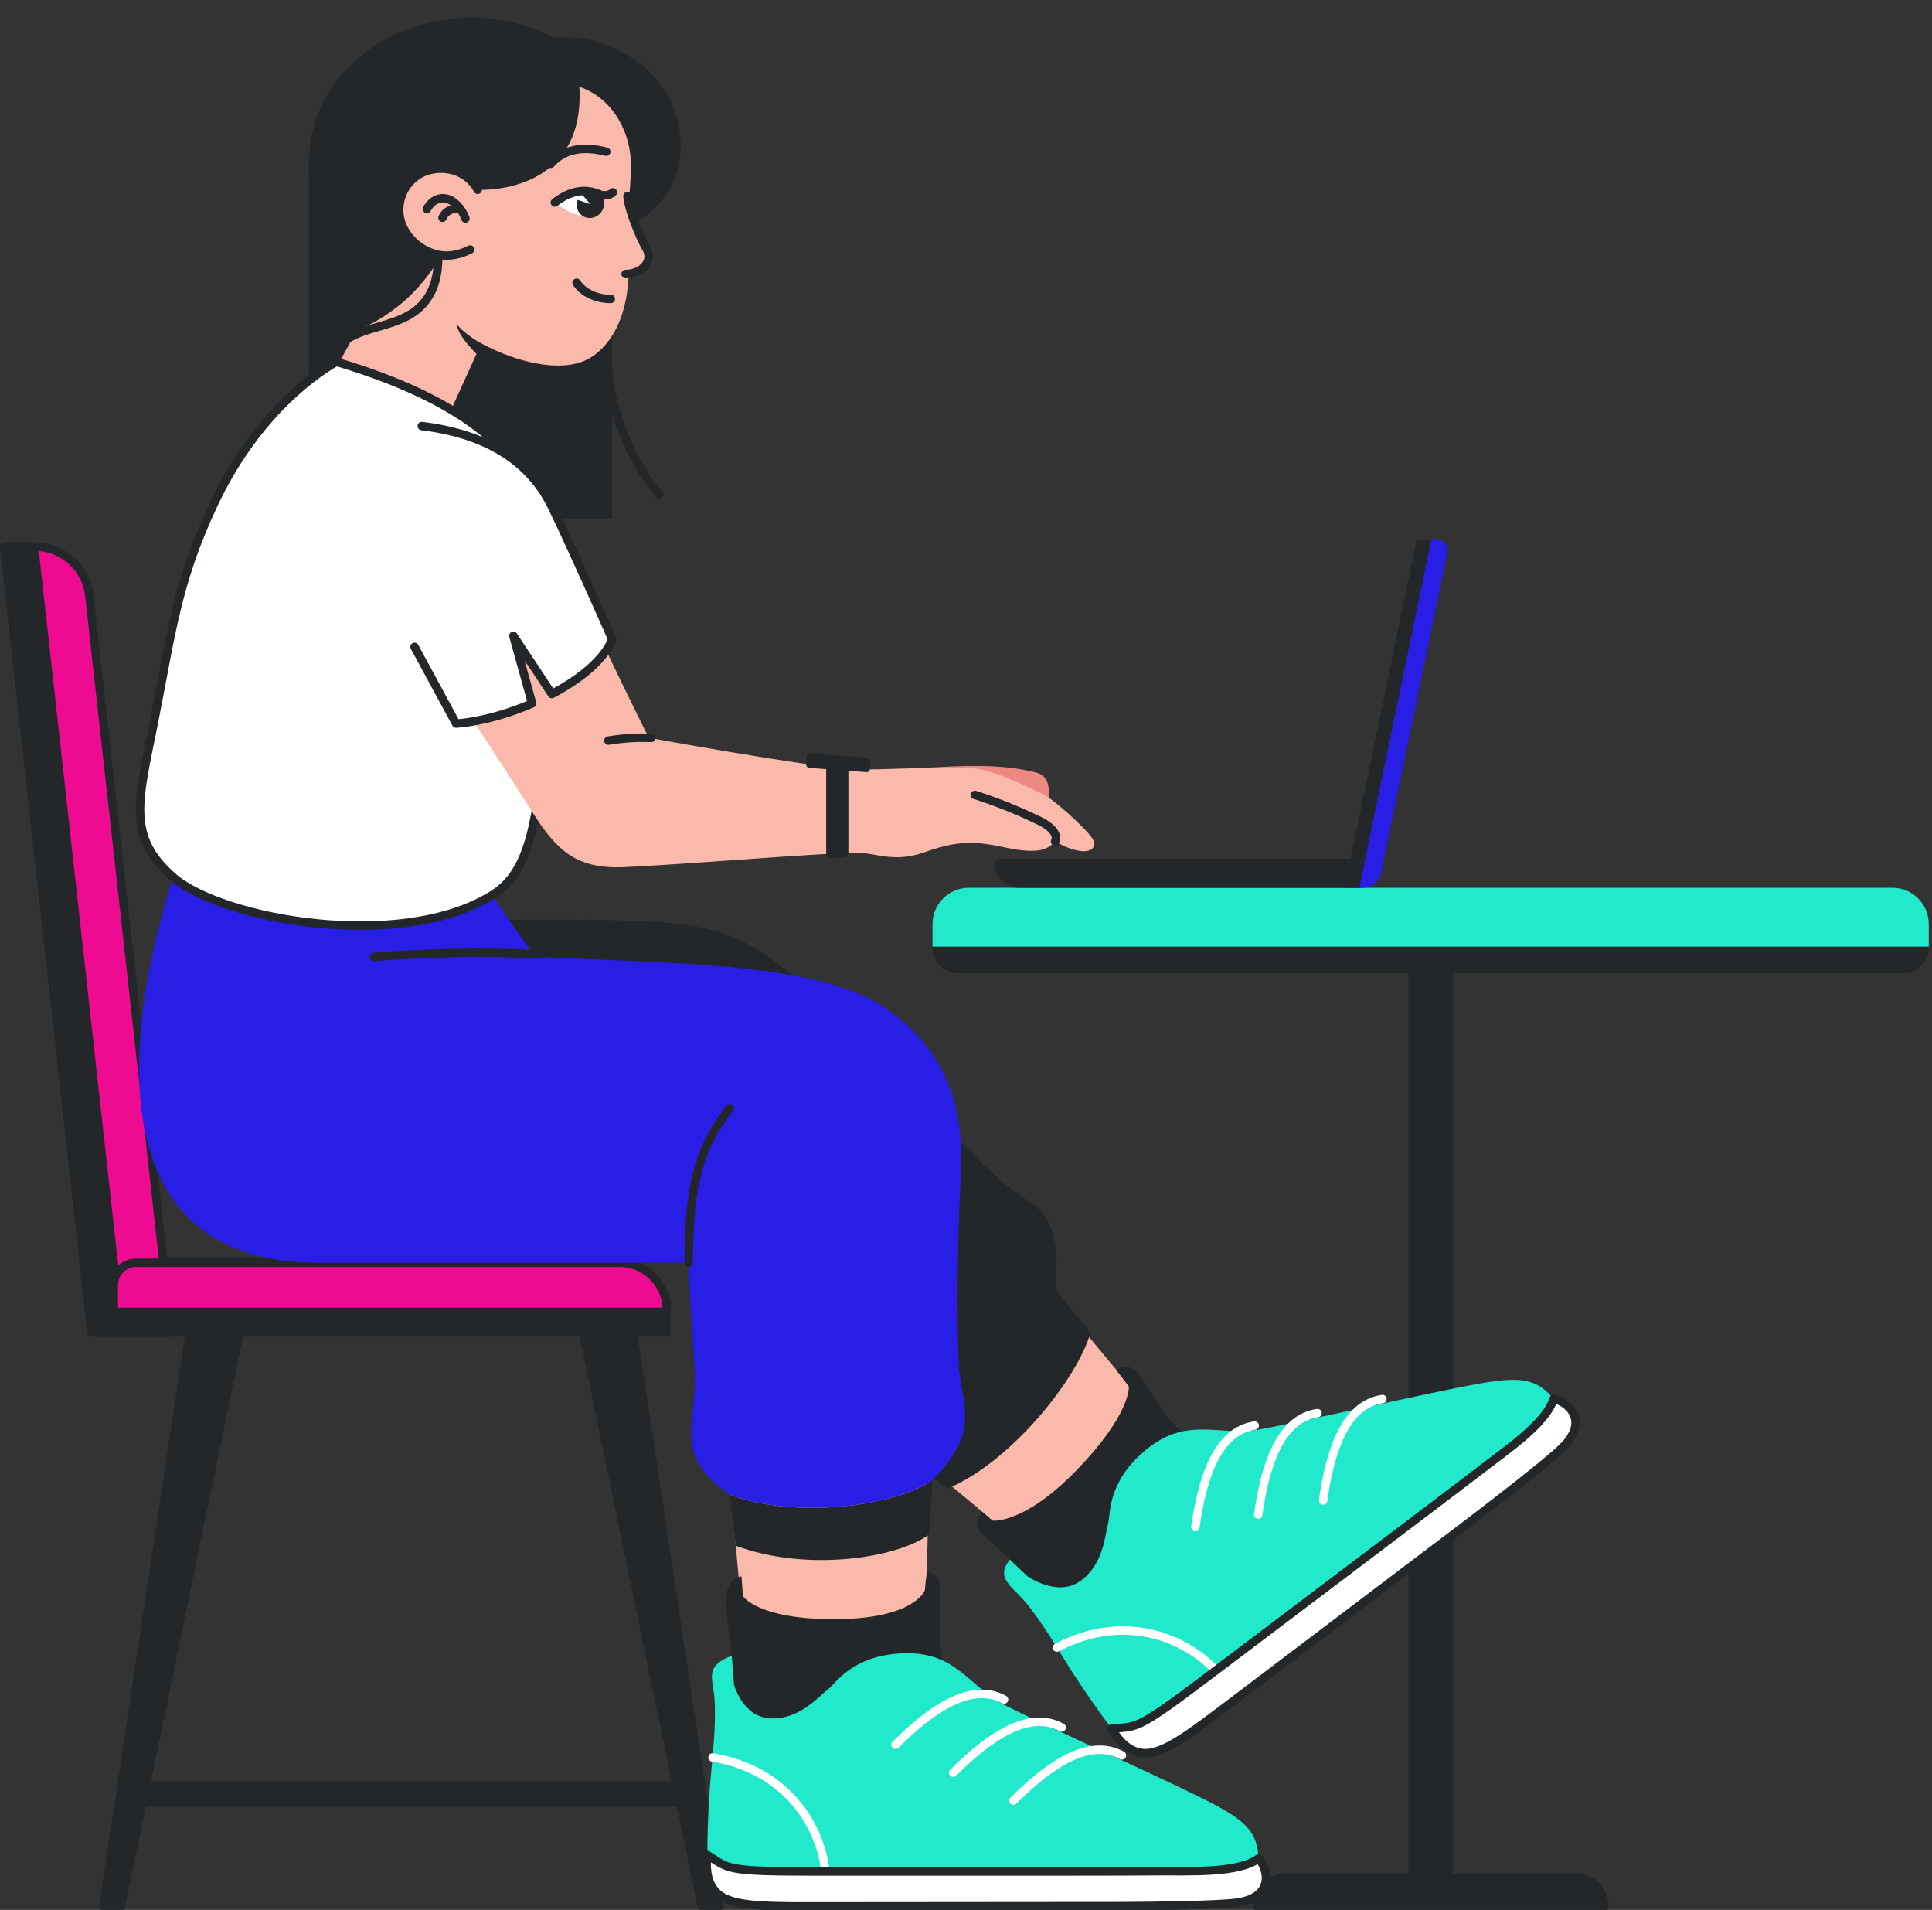 <?xml version="1.0" encoding="UTF-8" standalone="no"?>
<!DOCTYPE svg PUBLIC "-//W3C//DTD SVG 1.1//EN" "http://www.w3.org/Graphics/SVG/1.1/DTD/svg11.dtd">
<svg width="100%" height="100%" viewBox="0 0 343 339" version="1.1" xmlns="http://www.w3.org/2000/svg" xmlns:xlink="http://www.w3.org/1999/xlink" xml:space="preserve" xmlns:serif="http://www.serif.com/" style="fill-rule:evenodd;clip-rule:evenodd;stroke-linecap:round;stroke-linejoin:round;stroke-miterlimit:2;">
    <rect x="0" y="0" width="343" height="339" fill="#333333" stroke="none"/>
    <g id="Artboard1" transform="matrix(1,0,0,0.95,0,-59.824)">
        <rect x="0" y="63" width="342.427" height="357" style="fill:none;"/>
        <clipPath id="_clip1">
            <rect x="0" y="63" width="342.427" height="357"/>
        </clipPath>
        <g clip-path="url(#_clip1)">
            <g transform="matrix(1,0,0,1.053,0,-22.301)">
                <path d="M342.427,248.965L165.559,248.965L165.559,244.944C165.559,241.386 168.443,238.502 172.001,238.502L335.985,238.502C339.543,238.502 342.427,241.386 342.427,244.944L342.427,248.965Z" style="fill:rgb(33,233,204);fill-rule:nonzero;"/>
                <path d="M337.904,253.665L170.081,253.665C167.583,253.665 165.559,251.64 165.559,249.142L165.559,248.965L342.427,248.965L342.427,249.142C342.427,251.64 340.402,253.665 337.904,253.665Z" style="fill:rgb(35,39,42);fill-rule:nonzero;"/>
                <rect x="250.813" y="250.406" width="6.359" height="164.282" style="fill:rgb(35,39,42);"/>
                <rect x="250.813" y="250.406" width="6.359" height="164.282" style="fill:none;stroke:rgb(35,39,42);stroke-width:1.5px;"/>
                <path d="M284.806,419.25L223.179,419.25L223.179,419.06C223.179,416.375 225.356,414.198 228.04,414.198L279.945,414.198C282.63,414.198 284.806,416.375 284.806,419.06L284.806,419.25Z" style="fill:rgb(35,39,42);fill-rule:nonzero;"/>
                <path d="M284.806,419.25L223.179,419.25L223.179,419.06C223.179,416.375 225.356,414.198 228.04,414.198L279.945,414.198C282.63,414.198 284.806,416.375 284.806,419.06L284.806,419.25Z" style="fill:none;stroke:rgb(35,39,42);stroke-width:1.5px;"/>
                <path d="M30.401,317.409L16.255,317.409L0.75,177.976L6.148,177.976C11.128,177.976 15.313,181.72 15.864,186.671L30.401,317.409Z" style="fill:rgb(238,11,145);fill-rule:nonzero;"/>
                <path d="M30.401,317.409L16.255,317.409L0.75,177.976L6.148,177.976C11.128,177.976 15.313,181.72 15.864,186.671L30.401,317.409Z" style="fill:none;stroke:rgb(35,39,42);stroke-width:1.5px;"/>
                <path d="M6.052,177.976L0.75,177.976L16.255,317.409L21.557,317.409L6.052,177.976Z" style="fill:rgb(35,39,42);fill-rule:nonzero;"/>
                <path d="M6.052,177.976L0.75,177.976L16.255,317.409L21.557,317.409L6.052,177.976Z" style="fill:none;stroke:rgb(35,39,42);stroke-width:1.5px;"/>
                <path d="M109.988,305.043L24.171,305.043C21.977,305.043 20.198,306.822 20.198,309.016L20.198,313.774L118.39,313.774L118.39,313.446C118.39,308.805 114.628,305.043 109.988,305.043Z" style="fill:rgb(238,11,145);fill-rule:nonzero;"/>
                <path d="M109.988,305.043L24.171,305.043C21.977,305.043 20.198,306.822 20.198,309.016L20.198,313.774L118.39,313.774L118.39,313.446C118.39,308.805 114.628,305.043 109.988,305.043Z" style="fill:none;stroke:rgb(35,39,42);stroke-width:1.5px;"/>
                <rect x="20.198" y="313.774" width="98.09" height="3.635" style="fill:rgb(35,39,42);"/>
                <rect x="20.198" y="313.774" width="98.09" height="3.635" style="fill:none;stroke:rgb(35,39,42);stroke-width:1.5px;"/>
                <path d="M21.446,419.25L18.332,419.25L33.626,317.695L42.47,317.695L21.446,419.25Z" style="fill:rgb(35,39,42);fill-rule:nonzero;"/>
                <path d="M21.446,419.25L18.332,419.25L33.626,317.695L42.47,317.695L21.446,419.25Z" style="fill:none;stroke:rgb(35,39,42);stroke-width:1.5px;"/>
                <path d="M124.595,419.25L127.709,419.25L112.415,317.695L103.571,317.695L124.595,419.25Z" style="fill:rgb(35,39,42);fill-rule:nonzero;"/>
                <path d="M124.595,419.25L127.709,419.25L112.415,317.695L103.571,317.695L124.595,419.25Z" style="fill:none;stroke:rgb(35,39,42);stroke-width:1.5px;"/>
                <rect x="24.926" y="397.803" width="97.349" height="2.87" style="fill:rgb(35,39,42);"/>
                <rect x="24.926" y="397.803" width="97.349" height="2.87" style="fill:none;stroke:rgb(35,39,42);stroke-width:1.5px;"/>
                <path d="M168.523,297.609C169.642,266.65 156.122,258.052 136.451,255.433C114.658,252.532 57.732,254.301 57.732,254.301L34.832,254.301C27.39,274.086 29.023,296.663 49.083,301.62C60.206,304.368 76.404,303.472 96.217,303.472C116.03,303.472 125.568,303.476 125.568,303.476C125.063,318.449 128.715,334.555 130.623,355.244C132.642,377.127 132.811,377.8 132.175,388.43C131.872,393.485 126.691,406.19 133.357,410.127C134.314,410.692 137.261,411.94 146.133,411.94C155.005,411.94 188.268,411.588 212.474,411.939C214.03,411.962 219.689,411.653 219.689,410.127C219.689,405.83 213.797,403.123 207.132,400.028C199.779,396.613 193.542,393.661 185.314,389.726C179.166,386.785 175.706,385.35 169.531,380.64C164.547,376.839 164.666,373.066 164.602,359.767C164.522,342.918 167.652,321.702 168.523,297.609Z" style="fill:rgb(250,185,171);fill-rule:nonzero;"/>
                <path d="M131.636,360.681C128.97,361.176 128.403,363.736 129.281,369.663C131.503,384.658 129.317,391.793 129.158,395.389C128.998,398.986 125.576,409.331 132.719,413.62C136.042,415.615 156.135,414.99 171.902,415.287C187.668,415.585 206.597,415.486 212.769,415.287C222.303,414.981 222.282,407.357 216.918,404.098C211.118,400.575 201.701,395.721 191.112,391.022C178.125,385.26 171.822,381.413 168.251,377.687C166.259,375.608 167.242,369.387 166.873,364.865C166.717,362.954 167.476,360.403 164.602,359.767C164.415,360.869 164.279,362.004 164.19,363.171C164.19,363.171 162.386,368.265 148.158,368.284C134.399,368.303 131.9,364.174 131.9,364.174L131.636,360.681Z" style="fill:rgb(35,39,42);fill-rule:nonzero;"/>
                <path d="M209.866,398.327C202.424,394.739 185.151,386.962 178.469,383.575C171.787,380.188 169.723,373.625 159.505,374.377C151.234,374.985 148.366,379.616 147.206,380.549C145.05,382.283 141.888,386.061 136.854,385.888C131.858,385.716 130.317,379.922 130.317,379.922L129.907,374.782C125.705,376.392 126.227,378.018 126.713,381.165C127.14,383.927 126.883,388.819 126.497,392.814C126.058,397.354 125.629,402.239 125.568,410.127C126.392,415.713 132.015,416.734 140.704,416.724C151.881,416.711 189.644,416.667 189.644,416.667C197.658,416.658 210.066,416.643 214.906,416.637C219.745,416.632 223.419,412.718 223.419,411.037C223.419,404.964 219.771,403.103 209.866,398.327Z" style="fill:rgb(33,233,204);fill-rule:nonzero;"/>
                <path d="M158.988,390.565C165.234,384.32 172.398,379.317 178.247,382.545" style="fill:none;stroke:white;stroke-width:1.5px;"/>
                <path d="M169.227,395.521C175.473,389.275 182.637,384.272 188.486,387.5" style="fill:none;stroke:white;stroke-width:1.5px;"/>
                <path d="M179.925,400.476C186.171,394.23 193.335,389.227 199.184,392.455" style="fill:none;stroke:white;stroke-width:1.5px;"/>
                <path d="M126.497,392.814C139.989,395.009 146.681,405.781 146.681,415.475" style="fill:none;stroke:white;stroke-width:1.5px;"/>
                <path d="M220.11,418.498C215.81,419.303 192.039,419.208 192.039,419.208C192.039,419.208 152.505,419.24 143.462,419.248C134.419,419.255 129.604,419.061 127.296,416.857C125.935,415.558 125.182,413.469 125.568,410.127C129.328,412.415 128.369,413.065 143.821,413.053C159.272,413.04 196.981,413.093 205.172,413.004C210.876,412.942 219.743,413.464 223.419,410.756C224.771,411.999 226.669,417.271 220.11,418.498Z" style="fill:white;fill-rule:nonzero;"/>
                <path d="M220.11,418.498C215.81,419.303 192.039,419.208 192.039,419.208C192.039,419.208 152.505,419.24 143.462,419.248C134.419,419.255 129.604,419.061 127.296,416.857C125.935,415.558 125.182,413.469 125.568,410.127C129.328,412.415 128.369,413.065 143.821,413.053C159.272,413.04 196.981,413.093 205.172,413.004C210.876,412.942 219.743,413.464 223.419,410.756C224.771,411.999 226.669,417.271 220.11,418.498Z" style="fill:none;stroke:rgb(35,39,42);stroke-width:1.5px;"/>
                <path d="M165.559,343.611L164.969,353.276C158.58,357.765 142.626,359.752 130.623,355.244L129.52,346.175C141.522,350.682 159.169,348.1 165.559,343.611Z" style="fill:rgb(35,39,42);fill-rule:nonzero;"/>
                <path d="M154.16,270.843C137.168,250.034 132.235,247.978 111.626,247.978L67.218,247.978L67.218,301.295C94.322,301.295 123.421,301.415 123.421,301.415C132.043,313.667 146.681,326.62 165.667,342.024C182.732,355.87 183.64,357.536 189.54,366.402C192.345,370.618 195.869,383.878 203.561,383.002C204.665,382.876 207.769,382.096 214.848,376.748C221.927,371.401 248.257,351.071 267.783,336.76C269.038,335.841 273.367,332.183 272.447,330.966C269.857,327.537 263.525,328.928 256.341,330.476C248.415,332.183 241.659,333.587 232.722,335.406C226.043,336.765 222.418,337.706 214.652,337.67C208.384,337.641 206.204,334.559 198.138,323.985C198.138,323.985 169.409,289.517 154.16,270.843Z" style="fill:rgb(250,185,171);fill-rule:nonzero;"/>
                <path d="M174.369,349.224C172.541,351.226 173.979,352.927 175.592,354.311C185.622,362.917 189.287,370.808 191.327,373.773C193.368,376.739 196.872,387.056 205.157,386.174C209.011,385.763 224.667,373.153 237.427,363.887C250.187,354.621 265.231,343.133 270.036,339.254C277.459,333.262 272.847,327.192 266.602,327.825C259.851,328.51 249.411,330.312 238.13,332.946C224.293,336.176 216.945,336.905 211.85,336.085C209.008,335.627 205.767,330.319 202.859,325.809C201.821,324.197 200.814,322.761 198.138,323.985L200.413,326.966C200.413,326.966 200.876,331.891 190.923,342.058C181.665,351.515 176.186,350.794 176.186,350.794L174.369,349.224Z" style="fill:rgb(35,39,42);fill-rule:nonzero;"/>
                <path d="M257.497,327.471C249.396,329.093 230.926,333.299 223.553,334.624C216.18,335.949 210.577,331.956 202.876,338.715C196.643,344.185 197.147,349.61 196.783,351.053C196.108,353.736 195.862,358.657 191.741,361.553C187.651,364.428 182.374,360.638 182.374,360.638L179.286,357.715C177.245,360.295 178.518,361.679 180.802,363.897C182.807,365.844 185.552,369.902 187.651,373.322C190.037,377.209 192.64,381.366 197.346,387.697C201.37,391.657 206.473,389.083 213.4,383.837C222.31,377.09 252.416,354.294 252.416,354.294C258.803,349.456 268.697,341.965 272.555,339.043C276.413,336.122 276.985,330.784 275.973,329.443C272.312,324.597 268.279,325.311 257.497,327.471Z" style="fill:rgb(33,233,204);fill-rule:nonzero;"/>
                <path d="M212.221,351.944C213.441,343.196 216.142,334.886 222.754,333.936" style="fill:none;stroke:white;stroke-width:1.5px;"/>
                <path d="M223.378,349.726C224.598,340.978 227.299,332.668 233.911,331.718" style="fill:none;stroke:white;stroke-width:1.5px;"/>
                <path d="M234.901,347.232C236.12,338.484 238.821,330.174 245.434,329.224" style="fill:none;stroke:white;stroke-width:1.5px;"/>
                <path d="M187.651,373.322C199.74,366.941 211.573,371.503 217.416,379.238" style="fill:none;stroke:white;stroke-width:1.5px;"/>
                <path d="M277.829,337.391C274.883,340.625 255.858,354.878 255.858,354.878C255.858,354.878 224.333,378.732 217.121,384.189C209.91,389.645 205.952,392.392 202.781,392.025C200.912,391.809 199.052,390.596 197.346,387.697C201.725,387.256 201.352,388.353 213.674,379.029C225.995,369.706 256.116,347.019 262.598,342.011C267.112,338.523 274.502,333.596 275.803,329.219C277.63,329.396 282.323,332.459 277.829,337.391Z" style="fill:white;fill-rule:nonzero;"/>
                <path d="M277.829,337.391C274.883,340.625 255.858,354.878 255.858,354.878C255.858,354.878 224.333,378.732 217.121,384.189C209.91,389.645 205.952,392.392 202.781,392.025C200.912,391.809 199.052,390.596 197.346,387.697C201.725,387.256 201.352,388.353 213.674,379.029C225.995,369.706 256.116,347.019 262.598,342.011C267.112,338.523 274.502,333.596 275.803,329.219C277.63,329.396 282.323,332.459 277.829,337.391Z" style="fill:none;stroke:rgb(35,39,42);stroke-width:1.5px;"/>
                <path d="M187.362,309.819L193.615,317.409C191.371,325.428 179.686,340.302 168.199,345.133L159.497,338.599C172.329,333.19 185.118,317.838 187.362,309.819Z" style="fill:rgb(35,39,42);fill-rule:nonzero;"/>
                <path d="M64.829,244.385C81.118,244.385 110.586,243.567 120.804,244.952C131.022,246.338 136.217,248.668 153.71,266.254C173.059,285.707 174.839,288.979 182.778,294.226C185.793,296.219 188.517,299.463 187.307,310.346C186.501,317.59 172.49,336.098 159.497,338.599C146.503,341.101 145.124,333.832 142.604,328.772C139.358,322.253 122.767,303.489 122.767,303.489L64.829,303.489L64.829,244.385Z" style="fill:rgb(35,39,42);fill-rule:nonzero;"/>
                <path d="M170.207,322.848C169.896,315.443 169.944,301.019 170.561,289.939C171.179,278.86 169.092,268.172 157.394,259.989C145.696,251.806 120.62,251.952 95.103,250.779C88.803,242.463 83.077,232.99 83.077,232.99L32.02,232.99C32.019,232.99 4.372,305.043 56.562,305.043L122.275,305.043C122.275,305.043 122.438,311.737 123.298,323.415C124.053,333.658 118.927,338.781 129.52,346.175C141.522,350.682 159.169,348.1 165.559,343.61C174.494,334.509 170.518,330.253 170.207,322.848Z" style="fill:rgb(40,30,229);fill-rule:nonzero;"/>
                <path d="M95.591,250.324C80.979,249.468 66.366,250.779 66.366,250.779" style="fill:none;stroke:rgb(35,39,42);stroke-width:1.5px;"/>
                <path d="M129.52,277.653C123.98,284.794 122.275,291.534 122.275,305.043" style="fill:none;stroke:rgb(35,39,42);stroke-width:1.5px;"/>
                <path d="M67.666,137.494C63.882,136.432 54.827,131.678 54.827,110.125C54.827,88.572 80.441,78.121 98.243,87.638C100.875,87.638 105.676,87.053 112.523,91.498C122.839,98.194 124.231,114.011 112.945,120.358C99.604,127.86 84.947,132.657 70.396,137.408C69.414,137.728 68.507,137.73 67.666,137.494Z" style="fill:rgb(35,39,42);fill-rule:nonzero;"/>
                <rect x="54.827" y="110.125" width="53.853" height="62.893" style="fill:rgb(35,39,42);"/>
                <path d="M117.054,168.77C111.754,162.319 108.502,154.211 107.874,145.886" style="fill:none;stroke:rgb(35,39,42);stroke-width:1.5px;"/>
                <path d="M111.535,125.513C111.535,125.513 111.3,121.678 111.531,117.949C111.663,115.814 112.03,113.668 111.983,109.736C111.925,104.904 109.137,98.523 102.864,96.379C103.947,115.806 84.809,114.657 84.809,114.657L78.556,125.998C76.39,129.605 72.223,135.94 63.315,139.641L59.713,146.226C62.263,159.664 78.334,162.262 84.441,158.346L79.836,154.249L85.444,141.909C91.936,145.409 99.46,147.037 104.071,144.857C106.764,143.584 112.458,138.882 111.535,125.513Z" style="fill:rgb(250,185,171);fill-rule:nonzero;"/>
                <path d="M77.778,126.392C77.866,130.514 76.668,134.311 73.085,136.608C69.064,139.186 63.463,139.059 60.266,142.23" style="fill:none;stroke:rgb(35,39,42);stroke-width:1.5px;"/>
                <path d="M84.809,114.657C83.597,112.345 80.697,110.381 76.864,111.027C73.403,111.611 71.023,114.558 70.875,117.871C70.729,121.146 72.752,123.839 75.335,125.264C78.491,127.005 81.29,126.331 83.472,125.251" style="fill:rgb(250,185,171);fill-rule:nonzero;"/>
                <path d="M84.809,114.657C83.597,112.345 80.697,110.381 76.864,111.027C73.403,111.611 71.023,114.558 70.875,117.871C70.729,121.146 72.752,123.839 75.335,125.264C78.491,127.005 81.29,126.331 83.472,125.251" style="fill:none;stroke:rgb(35,39,42);stroke-width:1.5px;"/>
                <path d="M75.801,118.071C76.565,116.619 77.927,115.9 79.285,116.233C80.643,116.566 81.952,117.94 82.633,119.747" style="fill:none;stroke:rgb(35,39,42);stroke-width:1.5px;"/>
                <path d="M78.556,119.616C78.857,118.942 79.357,118.505 79.897,118.253C80.438,118.001 81.047,117.961 81.617,117.978" style="fill:none;stroke:rgb(35,39,42);stroke-width:1.5px;"/>
                <path d="M98.501,116.911C98.501,116.911 100.149,115.589 102.207,114.934C103.774,114.435 105.853,114.889 106.532,115.53C106.857,116.096 106.934,117.006 106.143,118.776C104.495,120.226 101.204,119.033 98.501,116.911Z" style="fill:white;fill-rule:nonzero;"/>
                <path d="M105.89,119.355C104.683,120.013 103.226,119.588 102.636,118.405C102.046,117.223 102.547,115.731 103.755,115.073C104.962,114.415 106.419,114.84 107.009,116.023C107.598,117.205 107.097,118.697 105.89,119.355Z" style="fill:rgb(35,39,42);fill-rule:nonzero;"/>
                <path d="M103.093,115.237L104.822,117.214L102.363,116.373L103.093,115.237Z" style="fill:white;fill-rule:nonzero;"/>
                <path d="M106.532,115.53C103.984,114.261 101.107,114.859 98.501,116.911" style="fill:none;stroke:rgb(35,39,42);stroke-width:1.5px;"/>
                <path d="M108.809,115.103C107.991,115.876 106.962,115.683 105.754,115.326" style="fill:none;stroke:rgb(35,39,42);stroke-width:1.5px;"/>
                <path d="M111.063,129.605C113.753,129.582 116.182,127.501 114.716,124.991C113.47,122.857 111.531,117.949 111.398,115.759" style="fill:rgb(250,185,171);fill-rule:nonzero;"/>
                <path d="M111.063,129.605C113.753,129.582 116.182,127.501 114.716,124.991C113.47,122.857 111.531,117.949 111.398,115.759" style="fill:none;stroke:rgb(35,39,42);stroke-width:1.5px;"/>
                <path d="M102.363,131.148C103.457,132.829 105.754,134.024 108.436,134.024" style="fill:rgb(249,190,194);fill-rule:nonzero;"/>
                <path d="M102.363,131.148C103.457,132.829 105.754,134.024 108.436,134.024" style="fill:none;stroke:rgb(35,39,42);stroke-width:1.5px;"/>
                <path d="M107.636,107.898C103.441,106.835 100.105,107.426 97.784,110.05" style="fill:none;stroke:rgb(35,39,42);stroke-width:1.5px;"/>
                <path d="M81.051,138.422C81.368,140.482 83.343,142.439 84.587,143.796L85.612,141.998C84.112,141.244 81.753,139.531 81.051,138.422Z" style="fill:rgb(35,39,42);fill-rule:nonzero;"/>
                <path d="M59.713,145.179C54.765,148.016 44.95,155.55 37.963,170.383C31.273,184.584 30.401,193.701 27.28,209.371C24.55,223.073 22.466,229.434 30.754,236.634C39.4,244.145 71.131,249.903 87.402,239.793C91.743,237.096 94.104,232.536 95.591,222.029C97.495,208.571 100.422,189.337 98.985,182.759C96.426,171.043 94.87,155.639 59.713,145.179Z" style="fill:white;fill-rule:nonzero;"/>
                <path d="M59.713,145.179C54.765,148.016 44.95,155.55 37.963,170.383C31.273,184.584 30.401,193.701 27.28,209.371C24.55,223.073 22.466,229.434 30.754,236.634C39.4,244.145 71.131,249.903 87.402,239.793C91.743,237.096 94.104,232.536 95.591,222.029C97.495,208.571 100.422,189.337 98.985,182.759C96.426,171.043 94.87,155.639 59.713,145.179Z" style="fill:none;stroke:rgb(35,39,42);stroke-width:1.5px;"/>
                <path d="M185.038,218.55C184.581,218.214 184.018,218.063 183.467,217.933C177.39,216.497 171.053,216.839 164.819,217.19L166.971,218.338C171.953,219.903 176.935,221.468 181.945,222.939C183.059,223.266 184.194,223.591 185.355,223.575C185.57,223.572 185.802,223.551 185.962,223.408C186.157,223.237 186.184,222.949 186.198,222.69C186.28,221.195 186.245,219.437 185.038,218.55Z" style="fill:rgb(237,137,130);fill-rule:nonzero;"/>
                <path d="M76.39,160.031C87.153,158.515 95.185,168.957 101.357,182.801C107.863,197.394 115.181,211.889 115.181,211.889C115.181,211.889 143.138,216.985 150.945,217.458C156.078,217.769 170.411,216.606 174.268,217.516C178.124,218.426 184.849,221.555 186.622,222.827C188.544,224.206 194.081,229.143 194.247,230.41C194.53,232.579 191.285,232.588 187.314,230.274C185.871,231.948 183.888,232.546 177.975,231.26C172.061,229.974 168.976,230.501 163.834,232.294C158.691,234.088 155.391,232.294 152.264,232.294C145.902,232.295 123.462,234.246 110.923,234.838C102.301,235.245 98.836,231.908 94.48,225.02C90.124,218.131 76.39,197.19 76.39,197.19L76.39,160.031Z" style="fill:rgb(250,185,171);fill-rule:nonzero;"/>
                <path d="M108.009,212.391C111.17,211.889 113.1,211.817 115.64,211.905" style="fill:none;stroke:rgb(35,39,42);stroke-width:1.5px;"/>
                <path d="M173.069,222.029C177.051,223.303 180.94,224.869 184.694,226.711C185.821,227.264 188.065,228.715 187.314,230.274" style="fill:none;stroke:rgb(35,39,42);stroke-width:1.5px;"/>
                <path d="M74.886,156.579C86.592,157.992 94.175,163.006 98.028,170.977C101.882,178.947 108.68,194.373 108.68,194.373C108.68,194.373 107.467,199.134 97.972,204.126L91.14,193.808L94.472,205.799C86.813,209.111 80.979,209.371 80.979,209.371L73.6,195.763" style="fill:white;fill-rule:nonzero;"/>
                <path d="M74.886,156.579C86.592,157.992 94.175,163.006 98.028,170.977C101.882,178.947 108.68,194.373 108.68,194.373C108.68,194.373 107.467,199.134 97.972,204.126L91.14,193.808L94.472,205.799C86.813,209.111 80.979,209.371 80.979,209.371L73.6,195.763" style="fill:none;stroke:rgb(35,39,42);stroke-width:1.5px;"/>
                <path d="M147.612,233.28L149.975,233.052C150.341,233.017 150.62,232.709 150.62,232.341L150.62,217.255L146.681,216.883L146.681,232.434C146.681,232.936 147.113,233.328 147.612,233.28Z" style="fill:rgb(35,39,42);fill-rule:nonzero;"/>
                <path d="M153.82,217.986L143.67,217.235C143.35,217.211 143.109,216.932 143.133,216.611L143.237,215.206C143.26,214.886 143.54,214.645 143.86,214.669L154.01,215.42C154.331,215.444 154.572,215.723 154.548,216.044L154.444,217.449C154.42,217.77 154.141,218.01 153.82,217.986Z" style="fill:rgb(35,39,42);fill-rule:nonzero;"/>
                <path d="M241.554,234.106L177.382,234.106L177.382,234.243C177.382,236.181 178.953,237.753 180.891,237.753L241.554,237.753L241.554,234.106Z" style="fill:rgb(35,39,42);fill-rule:nonzero;"/>
                <path d="M241.554,234.106L177.382,234.106L177.382,234.243C177.382,236.181 178.953,237.753 180.891,237.753L241.554,237.753L241.554,234.106Z" style="fill:none;stroke:rgb(35,39,42);stroke-width:1.5px;"/>
                <path d="M251.527,176.672L254.138,176.672L241.332,238.502L238.721,238.502L251.527,176.672Z" style="fill:rgb(35,39,42);fill-rule:nonzero;"/>
                <path d="M254.138,176.672L255.021,176.672C256.366,176.672 257.221,177.812 256.93,179.217L245.179,235.957C244.887,237.362 243.561,238.502 242.216,238.502L241.332,238.502L254.138,176.672Z" style="fill:rgb(40,30,229);fill-rule:nonzero;"/>
            </g>
        </g>
    </g>
</svg>
